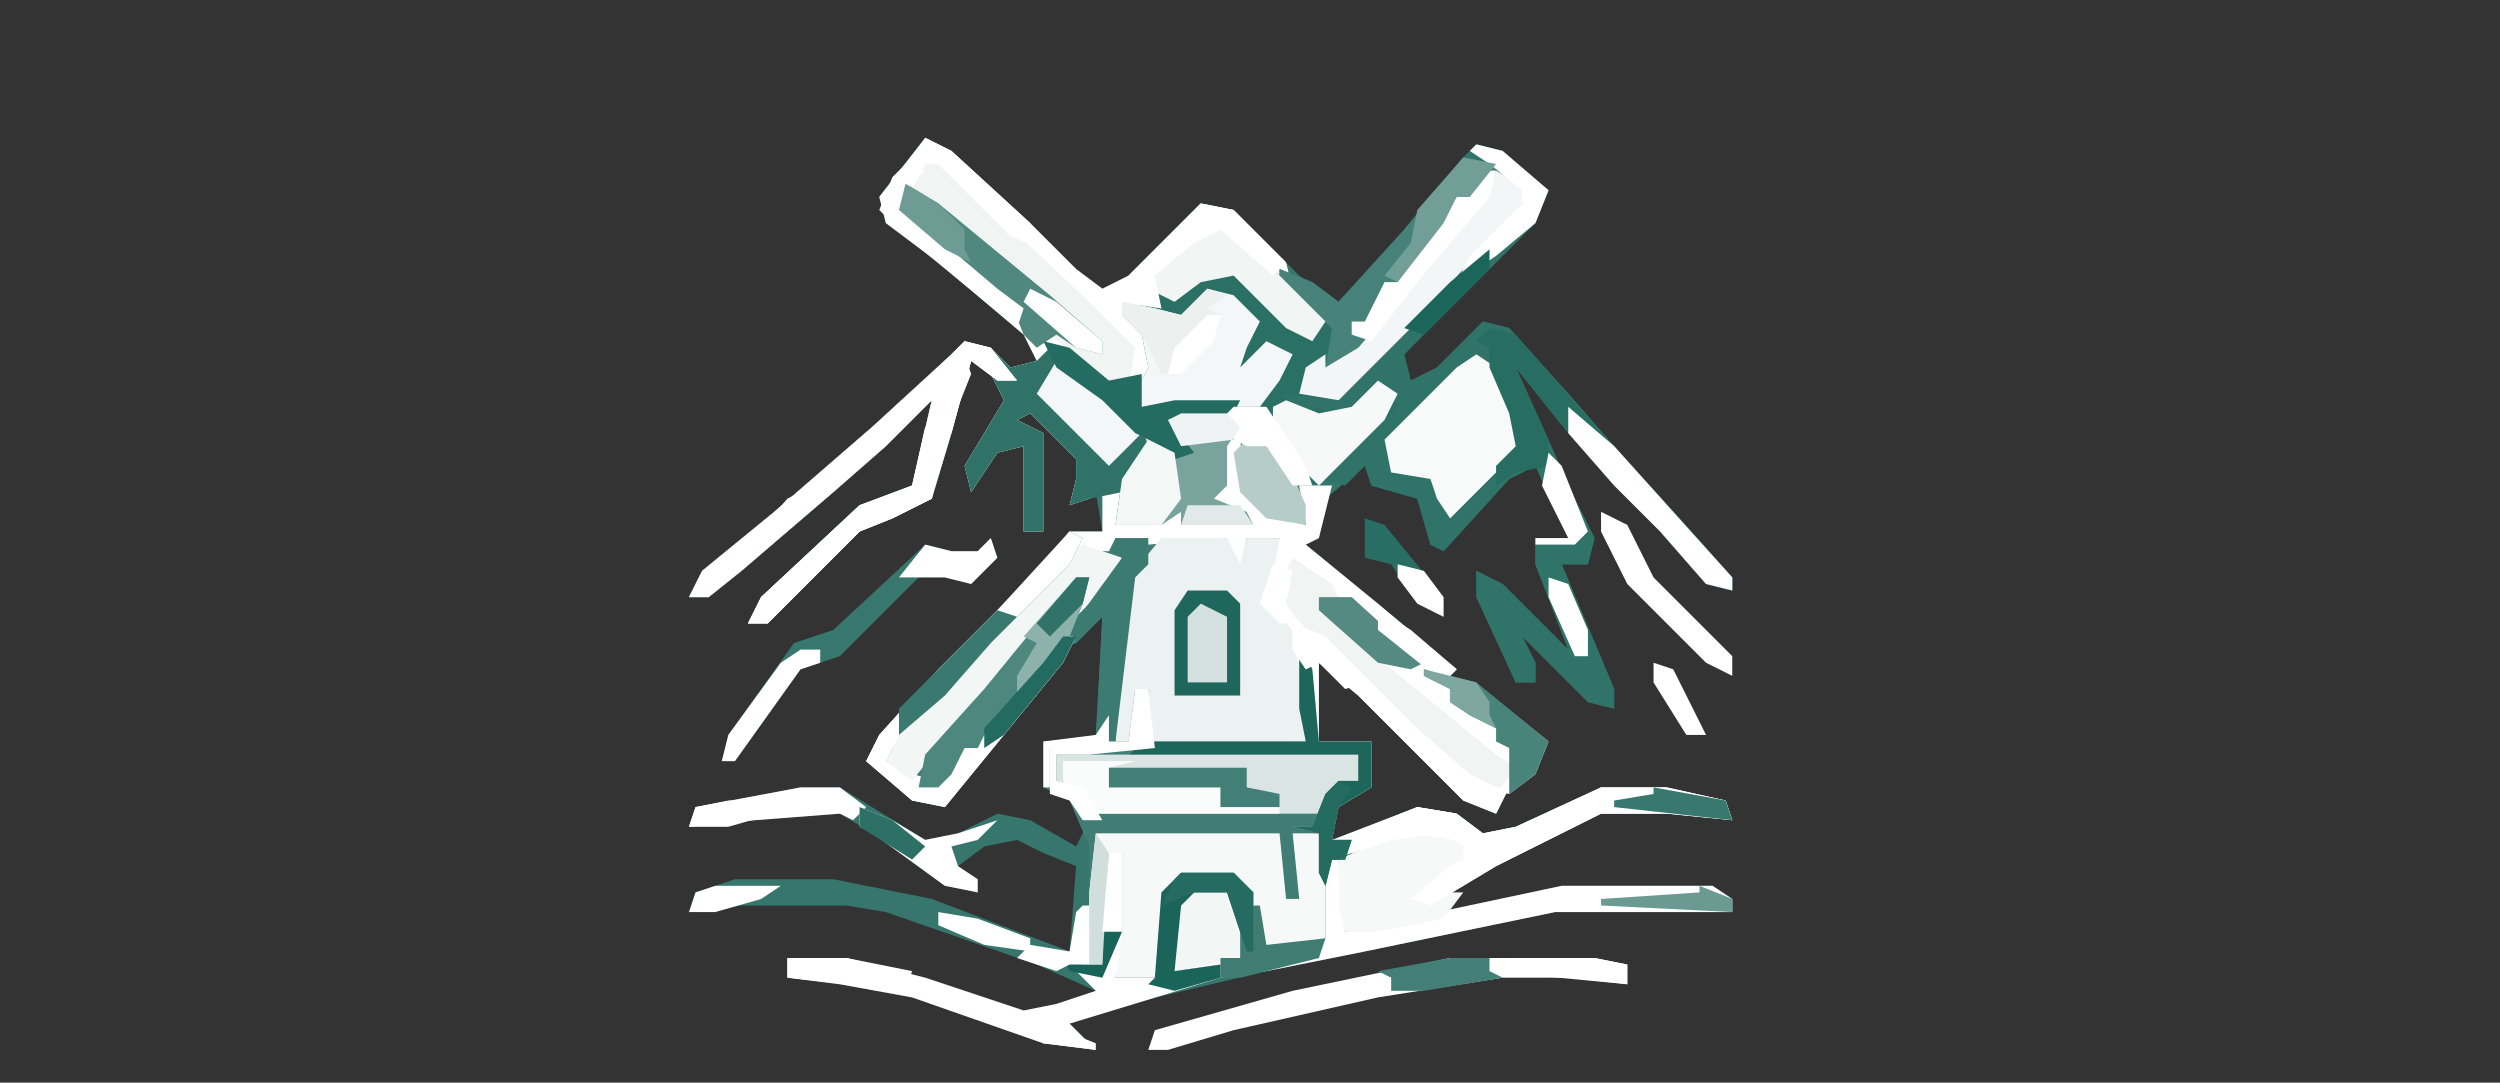 <?xml version="1.0" encoding="UTF-8"?> <svg xmlns="http://www.w3.org/2000/svg" width="381" height="165" viewBox="0 0 381 165" fill="none"><rect x="0" y="0" width="381" height="165" fill="#333333" stroke="none"/><g clip-path="url(#clip0_4_152)"><path d="M141 21L145 23L157 34L164 41L168 44L172 42L183 31L188 32L198 42L204 46L214 35L223 24L225 22L229 23L236 29L234 34L214 54L215 58L219 56L226 49L230 50L239 60L246 68L255 78L264 88V90L260 89L253 81L246 74L239 66L231 56L240 76L243 82L242 86H238L246 105V108L242 107L232 97L234 101V104H231L225 91V87L229 89L239 99L234 86V82H239L234 71L230 73L220 84L218 83L216 76L209 74L208 71L202 76L201 82L199 83L210 92L222 102L220 104L207 93L198 86L196 89L197 93L209 104L216 111L224 118L228 120H230L228 124L223 122L207 106L201 101V113H209V120L204 123L203 128L216 123L222 124L226 127L231 126L244 120H254L263 122L264 125L254 124H244L228 132L218 138L215 137L221 132L223 131V129L220 127L212 128L205 131V142L238 135H261L264 137V139H237L208 145L193 148L172 153L163 156L167 160L159 159L139 152L128 150L120 149V146H129L141 149L156 154L161 153L167 151L158 147L135 139L129 138H113L105 139L106 136L112 134H127L142 137L163 145L164 132L159 130L155 128L150 129L146 132L149 134V136L144 135L133 127L128 124L115 125L105 126L106 123L122 120H128L141 128L146 127L152 124L157 125L164 129L166 125L167 129L166 147H168V138L169 130H171V142L170 149H177V136L180 133H188L192 138L193 144L202 143L201 127L197 126H200L202 121L204 119H207V115H172L174 113H199L196 96L192 92L195 82H190L189 87L187 86V82L175 83L170 82V84H165L151 98L144 106L136 114L135 116L139 118L143 119L147 114H149L151 110L162 97H164L162 101L153 112L144 123L139 122L132 116L134 112L143 102L158 87L163 81H168L167 75L163 77L164 73V70L157 63L155 64L159 66V81H156V68L152 69L148 75L147 71L153 61L151 57L148 55L145 66L142 76L136 79L131 81L117 95H114L116 91L131 77L139 74L142 61L135 68L127 75L113 87L108 91H105L107 87L118 78L133 65L145 54L147 52L151 53L154 56L158 55L156 51L143 40L135 34L134 30L141 21Z" fill="#36766D"></path><path d="M141 21L145 23L157 34L164 41L168 44L172 42L183 31L188 32L196 40L197 44L204 50L202 56L207 53L219 39L227 29L229 26L233 29L231 33L223 41L216 49L204 61L195 60L198 62L205 63L211 58L213 62L201 74H198L199 80L193 79L189 75L188 69L189 67L187 68V74L185 76L190 78L191 80H180V78L177 80H170L169 75L163 77L164 73V70L157 63L155 64L159 66V81H156V68L152 69L148 75L147 71L153 61L151 57L148 55L145 66L142 76L136 79L131 81L117 95H114L116 91L131 77L139 74L142 61L135 68L127 75L113 87L108 91H105L107 87L118 78L133 65L145 54L147 52L151 53L154 56L158 55L156 51L143 40L135 34L134 30L141 21Z" fill="white"></path><path d="M170 82H187L189 86L190 82H195L194 88L193 92L197 96L199 108V113L173 114L207 115V119L202 122L200 126L202 133V143L192 145L190 136L188 134H180L178 136L177 149H170L171 130H169L168 147H166V129L163 122L159 120V113H167L168 94L164 98L161 99L152 110L149 114H147L145 118L143 120L139 119L135 116L137 112L149 100L156 92L165 83L170 84V82Z" fill="#407D74"></path><path d="M225 22L229 23L236 29L234 34L214 54L215 58L219 56L226 49L230 50L239 60L246 68L255 78L264 88V90L260 89L253 81L246 74L239 66L231 56L240 76L243 82L242 86H238L246 105V108L242 107L232 97L234 101V104H231L225 91V87L229 89L239 99L234 86V82H239L234 71L230 73L220 84L218 83L216 76L209 74L208 71L205 74L201 73L212 62L211 59L205 64L198 63L194 62L195 59L198 58V60H204L221 43L228 35L232 31V29L229 27L222 36L211 49L205 56H202L203 50L195 43V41L200 43L204 46L214 35L223 24L225 22Z" fill="#2F7369"></path><path d="M228 26L233 29L231 33L223 41L216 49L204 61L195 60L198 62L205 63L211 58L213 62L201 74H198L199 80L193 79L189 75L188 69L189 67L187 68V74L185 76L190 78L191 80H180V78L177 80H170L171 73L175 67L180 69L178 64L188 62H179L174 63L173 60L175 56L174 51L171 48V46L177 47L175 42L184 34L189 36L201 48L204 51L202 56L207 53L219 39L227 29L228 26Z" fill="#2B7065"></path><path d="M187 67H189L190 75L195 79L199 80L198 74H203L201 82L199 83L210 92L222 102L220 104L207 93L198 86L196 89L197 93L209 104L216 111L224 118L228 120H230L228 124L223 122L207 106L201 101V113H209V120L204 123L203 128L216 123L222 124L226 127L231 126L244 120H254L263 122L264 125L254 124H244L228 132L218 138L215 137L221 132L223 131V129L220 127L212 128L203 131L202 135L201 133V127L197 126H200L202 121L204 119H207V115H172L174 113H199L196 96L192 92L195 82H190L189 87L187 86V82L175 83L170 82V84H165L151 98L144 106L136 114L135 116L139 118L143 119L147 114H149L151 110L162 97H164L162 101L153 112L144 123L139 122L132 116L134 112L143 102L158 87L163 81H168V75L170 74V80L177 79L180 78V80L190 79L184 77L186 74V68L187 67Z" fill="white"></path><path d="M177 82H187L189 86L190 82H195L194 88L193 92L197 96L199 108V113H175V105H173L172 113H170V103L172 88L177 82Z" fill="#ECF2F1"></path><path d="M147 52L151 53L154 56L158 55L160 53L164 57L174 65L175 68L171 75L166 76L163 77L164 73V70L157 63L155 64L159 66V81H156V68L152 69L148 75L147 71L153 61L151 57L148 55L145 66L142 76L136 79L131 81L117 95H114L116 91L131 77L139 74L142 61L135 68L127 75L113 87L108 91H105L107 87L118 78L133 65L145 54L147 52Z" fill="#307268"></path><path d="M167 127H195L196 137H198L197 127H201L202 133V143L192 145L190 136L188 134H180L178 136L177 149H170L171 130H169L168 147H166V136L167 127Z" fill="#F7F9F9"></path><path d="M197 85L203 89L217 101L221 103L226 105L236 113L234 118L230 121L225 120L218 113L210 106L201 97L195 92L196 87L197 85Z" fill="white"></path><path d="M161 115H207V119L202 122L201 124H167L164 120L161 119V115Z" fill="#DAE5E3"></path><path d="M203 131H204L205 142L238 135H261L264 137V139H237L208 145L193 148L186 149V147L179 148V138L182 135H187L190 140L192 138L193 144L202 143V135L203 131Z" fill="white"></path><path d="M169 130H171V142L170 149H177V136L180 133H188L191 136V145H190L187 136H182L180 138L179 148L186 147V149L163 156L167 160L159 159L139 152L128 150L120 149V146H129L141 149L156 154L161 153L167 151L162 146H164L165 142V147H168V138L169 130Z" fill="white"></path><path d="M147 52L151 53L155 58H152L148 55L145 66L142 76L136 79L131 81L117 95H114L116 91L131 77L139 74L142 61L135 68L127 75L113 87L108 91H105L107 87L118 78L133 65L145 54L147 52Z" fill="white"></path><path d="M184 44L188 45L192 49L190 53L189 56L193 52L197 54L195 58L192 62H179L174 63L173 60L175 56L174 51L171 48V46L176 47L180 48L184 44Z" fill="#F4F7F7"></path><path d="M225 54L228 56L232 65L231 69L221 79L219 76L218 73L212 72L211 67L222 56L225 54Z" fill="#F8FAFA"></path><path d="M223 24L228 25L227 30L216 43L207 54L205 56H202L203 50L195 43V41L200 43L204 46L214 35L223 24Z" fill="#468279"></path><path d="M180 63H187L189 65L187 68V74L185 76L190 78L191 80H180V78L177 80H170L171 73L175 67L180 69L178 64L180 63Z" fill="#78A49D"></path><path d="M215 126H220L224 129L223 132L217 136H220H223L220 140L210 142H205L204 138V131L215 126Z" fill="#F7F9F9"></path><path d="M163 81L165 82L163 86L151 98L144 106L136 114L135 116L139 118L143 119L147 114H149L151 110L162 97H164L162 101L153 112L144 123L139 122L132 116L134 112L143 102L158 87L163 81Z" fill="white"></path><path d="M227 50L231 51L244 66L256 79L264 88V90L260 89L253 81L246 74L239 66L231 56L236 67V71L231 72L228 74V71L231 68L230 63L227 56V53L225 52L227 50Z" fill="#276D62"></path><path d="M244 120H254L263 122L264 125L254 124H244L228 132L218 138L215 137L221 132L223 131V129L220 127L212 128L206 130V127L216 123L222 124L226 127L231 126L244 120Z" fill="white"></path><path d="M165 83L171 85L169 89L164 94L166 88L161 93L152 103L143 114L139 119L135 116L137 112L149 100L156 92L165 83Z" fill="#F2F6F5"></path><path d="M197 85L203 89L204 91H201L206 97L217 106L228 115L231 117L228 121L224 119L207 103L195 92L196 87L197 85Z" fill="#F0F4F3"></path><path d="M142 24L149 30L166 46L173 53L172 59L168 58L159 50H162L165 53L168 54L163 48L149 37L139 29L141 25L142 24Z" fill="#F0F5F4"></path><path d="M221 146H243L248 147V150L239 149H229L210 152L188 157L178 160H175L176 157L197 151L221 146Z" fill="white"></path><path d="M228 26L233 29L231 33L223 41L216 49L204 61L198 60L199 56L202 54V56L207 53L219 39L227 29L228 26Z" fill="#F3F6F6"></path><path d="M164 88H166L165 92L163 97L150 112L149 114H147L145 118L143 120H140L141 115L150 105L159 94L164 88Z" fill="#4E877E"></path><path d="M138 28L143 31L160 45L168 52V54L164 53L161 51L158 53L156 51L154 46L140 35L137 32L138 28Z" fill="#508880"></path><path d="M198 98L200 102L201 113H209V120L204 123L203 128H206L205 131H203L202 135L201 133V127L197 126H200L202 121L204 119H207V115H172L174 113H199L198 108V98Z" fill="#1C665B"></path><path d="M151 82L152 85L148 89L144 88H140L128 100L122 102L112 116H110L111 112L121 98L127 96L141 83L145 84H149L151 82Z" fill="#37776E"></path><path d="M181 90H187L189 92V106H179V93L181 90Z" fill="#1F675D"></path><path d="M184 34L189 36L202 49L200 52L196 50L188 42L183 43L179 46L175 44L177 40L184 34Z" fill="#F1F5F4"></path><path d="M210 58L213 60L211 64L201 74L198 71L194 65V62L196 61L201 63L206 62L210 58Z" fill="#F7F9F9"></path><path d="M162 116H173L169 117V120H186V123H195V124H167L162 119V116Z" fill="#FAFBFB"></path><path d="M197 95L202 97L216 111L224 118L228 120H230L228 124L223 122L207 106L201 101L199 102L197 99V95Z" fill="white"></path><path d="M141 65L142 67H144L142 76L136 79L131 81L117 95H114L116 91L131 77L139 74L141 65Z" fill="white"></path><path d="M182 135H187L189 137V146L179 148V138L182 135Z" fill="#F2F6F5"></path><path d="M170 82H175V86L173 88L170 113L167 112L168 94L164 98L163 96L171 85L169 84L170 82Z" fill="#3C7B71"></path><path d="M161 55L169 61L174 66L169 71L158 60L161 55Z" fill="#F4F7F7"></path><path d="M163 81L165 82L163 86L151 98L144 106L137 112V108L158 87L163 81Z" fill="#3A7970"></path><path d="M159 52L163 53L169 58L174 57V62L179 61H189L188 63L178 64L182 69L179 70L177 68L173 66L168 61L161 56L159 52Z" fill="#246B61"></path><path d="M239 62L246 68L255 78L264 88V90L260 89L253 81L246 74L239 66V62Z" fill="white"></path><path d="M183 31L188 32L196 40L194 42L186 35L182 37L176 42L177 47L170 46L172 42L183 31Z" fill="white"></path><path d="M184 44L187 45L184 47L186 48L185 52L180 57H177L174 51L171 48V46L176 47L180 48L184 44Z" fill="#ECF1F0"></path><path d="M180 133H188L191 136V145H190L187 136H182L180 138L179 148L186 147V149L179 151L175 150L176 149L177 136L180 133Z" fill="#1A6459"></path><path d="M226 26H228L227 30L216 43L209 52L206 51V49H208L210 45L211 43H213L215 39L222 30H224L226 26Z" fill="white"></path><path d="M175 67L179 69L180 76L177 80H170L171 73L175 67Z" fill="#F3F7F6"></path><path d="M169 117H190V120L195 121V123H186V120H169V117Z" fill="#427F76"></path><path d="M217 102L225 104L236 113L234 118L230 121V117V114L228 113V111L224 109L221 107V105L217 103V102Z" fill="#49847B"></path><path d="M244 78L248 80L252 88L264 100V103L260 101L248 89L244 81V78Z" fill="white"></path><path d="M191 66L196 70L199 77V80L193 79L189 75L188 69L191 66Z" fill="#B5CCC8"></path><path d="M138 25L141 26L138 29L139 33L152 44L156 47L155 50L138 36L134 32L136 27L138 25Z" fill="white"></path><path d="M122 120H128L132 123L130 125L128 124L115 125L105 126L106 123L122 120Z" fill="white"></path><path d="M147 52L151 53L155 58H152L148 55L145 66L142 67V61L139 63V60L147 52Z" fill="white"></path><path d="M131 123L136 125L141 128L146 127L152 125L149 128L145 129L146 132L149 134V136L144 135L133 127L131 126V123Z" fill="white"></path><path d="M225 22L229 23L236 29L234 34L228 39L222 43L224 39L232 31V29L227 25L224 23L225 22Z" fill="white"></path><path d="M223 24L228 25L224 30H222L220 34L213 43L211 42L215 37L216 32L223 24Z" fill="#719E97"></path><path d="M141 21L145 23L157 34L159 38L154 36L143 25H139L141 21Z" fill="white"></path><path d="M183 92L187 94V104H181V94L183 92Z" fill="#D3E1DF"></path><path d="M201 91H206L217 101L215 102L210 101L201 93V91Z" fill="#548A82"></path><path d="M191 138H192L193 144L202 143L201 146L189 149H186V146H189V140L191 138Z" fill="#3F7D73"></path><path d="M164 88H166L165 92L163 97L155 106V103L158 98L156 97L164 88Z" fill="#8DB1AB"></path><path d="M122 99H125V101L122 102L112 116H110L111 112L119 101L122 99Z" fill="white"></path><path d="M129 79L132 80L117 95H114L116 91L129 79Z" fill="white"></path><path d="M169 130H171V142L168 149L163 148L162 146H164L165 142V147H168V138L169 130Z" fill="#196459"></path><path d="M120 146H129L139 148L138 151L120 149V146Z" fill="white"></path><path d="M173 105H175L176 114L166 115L160 114V120H159V113L167 112L169 109V113H172L173 105Z" fill="white"></path><path d="M208 79L211 80L220 91V94L216 92L212 86L208 85V79Z" fill="#296E64"></path><path d="M188 62H193L199 71L200 74H197L193 68H190L188 67L187 63L188 62Z" fill="white"></path><path d="M227 146H243L248 147V150L227 148V146Z" fill="white"></path><path d="M216 123L222 124V128L215 127L206 130V127L216 123Z" fill="white"></path><path d="M138 28L143 31L147 35V38L148 40L144 38L137 32L138 28Z" fill="#6E9C94"></path><path d="M221 146H227V148L229 149L217 151H212V149L210 148L221 146Z" fill="#437F76"></path><path d="M151 82L152 85L148 89L144 88H140H137L141 83L145 84H149L151 82Z" fill="white"></path><path d="M204 119L206 120L204 123L203 128H206L205 131H203L202 135L201 133V127L197 126H200L202 121L204 119Z" fill="#246B60"></path><path d="M162 97H164L162 101L153 112L150 114V111L159 101L162 97Z" fill="#236A60"></path><path d="M180 133H188L191 136V145H190L187 136H182L177 138L179 134L180 133Z" fill="#256B61"></path><path d="M197 95L202 97L209 104L205 105L201 101L199 102L197 99V95Z" fill="white"></path><path d="M163 81L165 82L163 86L155 94L152 93L163 81Z" fill="white"></path><path d="M236 69L238 71L242 81L240 83H234V82H239L235 74L236 69Z" fill="white"></path><path d="M180 63H187L189 65L188 67L180 68L178 64L180 63Z" fill="#EFF3F3"></path><path d="M167 127L169 130L168 147H166V136L167 127Z" fill="#D0DEDC"></path><path d="M252 120L263 122L264 125L246 123V122L252 121V120Z" fill="#38786E"></path><path d="M157 44L161 46L168 52V54L164 53L156 46L157 44Z" fill="white"></path><path d="M143 139L149 140L157 143V145L150 144L143 141V139Z" fill="white"></path><path d="M159 154H162V157L167 159V160L159 159L155 155L159 154Z" fill="white"></path><path d="M111 122H118V124L111 126H105L106 123L111 122Z" fill="white"></path><path d="M147 54L148 57L144 67H142L143 58L147 54Z" fill="white"></path><path d="M165 138H166V147H163L161 148L155 146L157 144L163 145L164 139L165 138Z" fill="white"></path><path d="M252 101L255 102L260 112H257L252 104V101Z" fill="white"></path><path d="M236 88L239 89L242 96V100H240L236 91V88Z" fill="white"></path><path d="M210 93L215 96L222 102L220 104L210 96V93Z" fill="white"></path><path d="M227 38V41L217 51L214 50L221 43L227 38Z" fill="#1C655B"></path><path d="M109 135H119L116 137L109 139H105L106 136L109 135Z" fill="white"></path><path d="M217 102L225 104L227 107V109L228 111L224 109L221 107V105L217 103V102Z" fill="#7FA7A1"></path><path d="M131 123L136 125L141 129L139 131L131 126V123Z" fill="#2D7066"></path><path d="M160 114H166V115H161V119L165 120L168 125H165L163 122L160 121V114Z" fill="white"></path><path d="M184 48H186L185 52L180 57H178L179 53L184 48Z" fill="white"></path><path d="M259 135L264 137V139L244 138V137L259 136V135Z" fill="#6A9A92"></path><path d="M122 75L124 77L116 84L114 83L120 76L122 75Z" fill="white"></path><path d="M207 149H212V151L205 153H200L203 150L207 149Z" fill="white"></path><path d="M164 88H166L165 92L160 97L158 95L164 88Z" fill="#317369"></path><path d="M181 77H189L191 80H180L181 77Z" fill="#E1EAE8"></path><path d="M169 130H171V142H168L169 130Z" fill="white"></path><path d="M194 86L197 87L196 92L198 95H195L192 92L194 86Z" fill="white"></path><path d="M213 86L217 87L220 91V94L216 92L213 88V86Z" fill="white"></path></g><defs><clipPath id="clip0_4_152"><rect width="381" height="165" fill="white"></rect></clipPath></defs></svg> 
